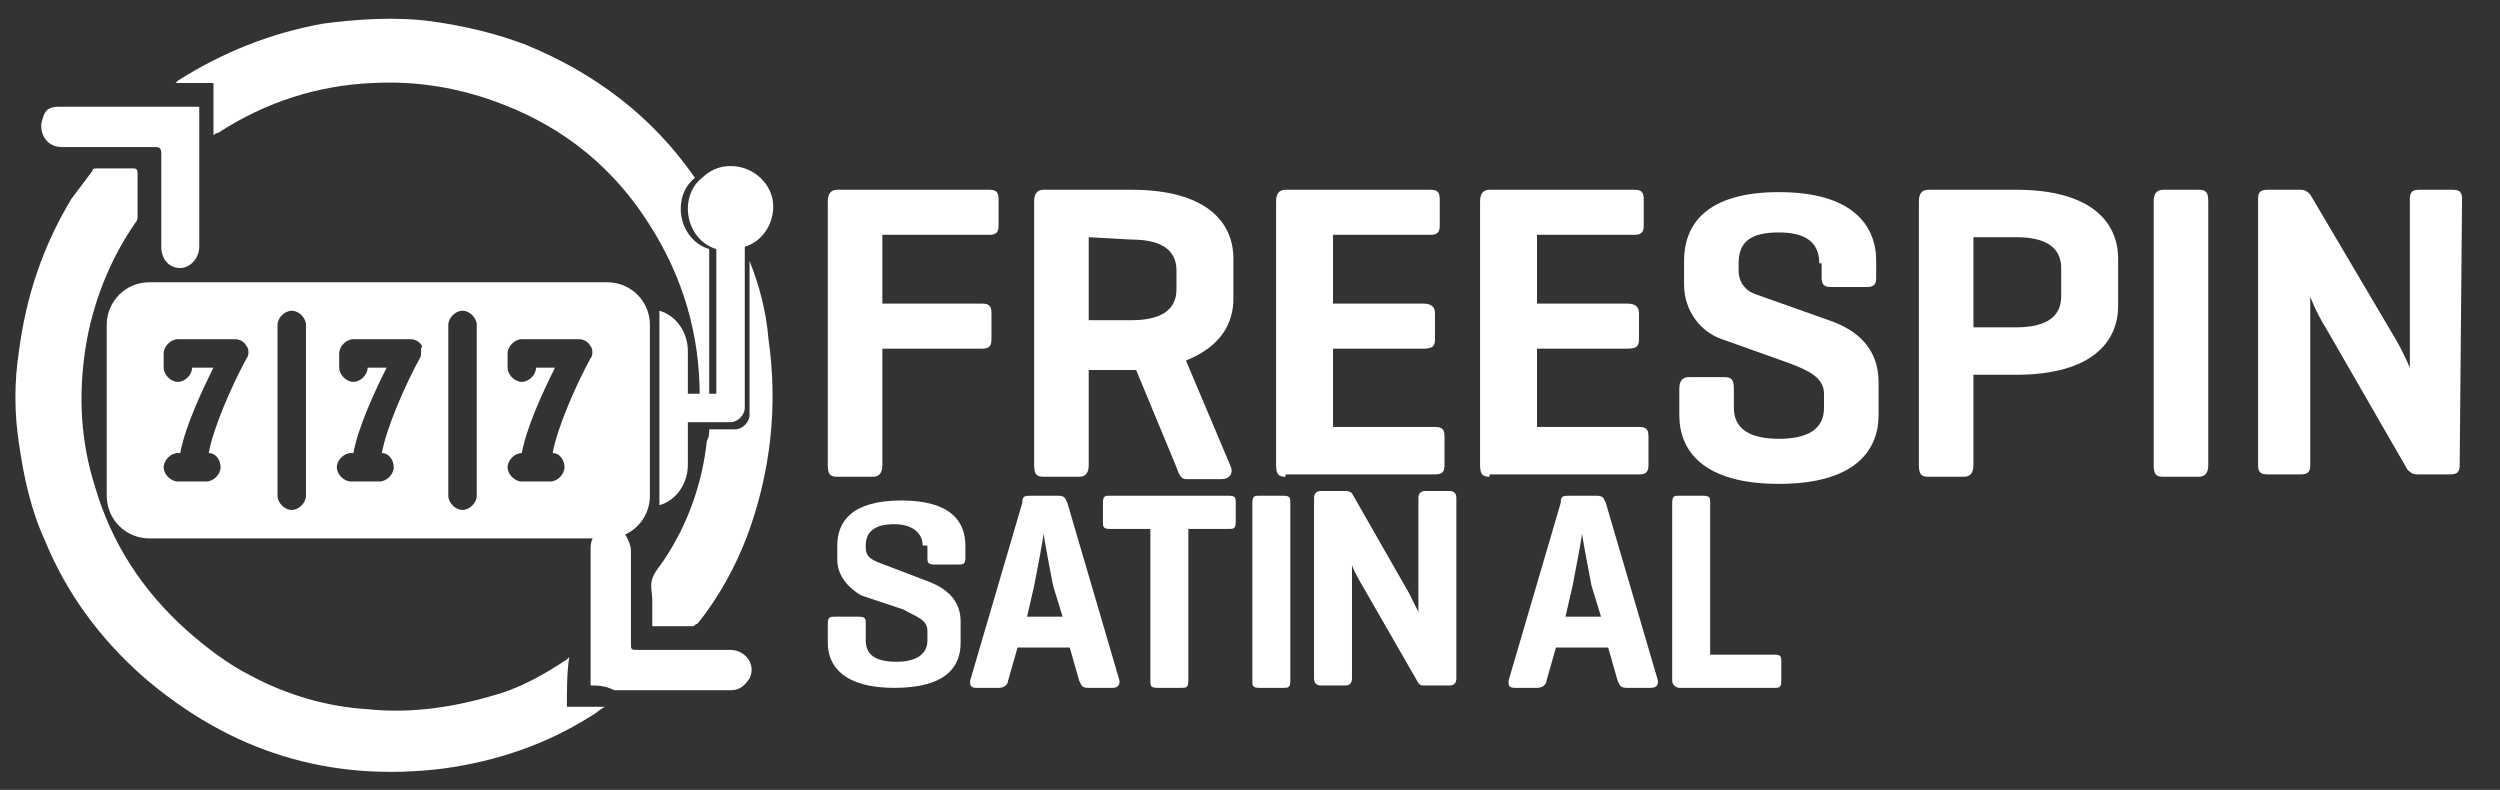 <?xml version="1.0" encoding="utf-8"?>
<!-- Generator: Adobe Illustrator 24.1.2, SVG Export Plug-In . SVG Version: 6.00 Build 0)  -->
<svg version="1.1" id="Layer_1" xmlns="http://www.w3.org/2000/svg" xmlns:xlink="http://www.w3.org/1999/xlink" x="0px" y="0px"
	 viewBox="0 0 105.4 33.3" style="enable-background:new 0 0 105.4 33.3;" xml:space="preserve">
<rect x="0" y="0" width="105.4" height="33.3" fill="#333333" stroke="none"/>
<style type="text/css">
	.st0{fill:#FFFFFF;}
</style>
<g>
	<g>
		<path class="st0" d="M23.9,29.8c0.6,0,1.1,0,1.6,0l0,0c-0.2,0.1-0.4,0.3-0.6,0.4c-1.9,1.2-4,1.9-6.2,2.2c-4.8,0.6-9-0.7-12.7-3.9
			c-1.8-1.6-3.2-3.5-4.1-5.7c-0.6-1.3-0.9-2.7-1.1-4.1c-0.2-1.3-0.2-2.6,0-3.9c0.3-2.3,1-4.4,2.2-6.4C3.3,8,3.6,7.6,3.9,7.2
			c0-0.1,0.1-0.1,0.2-0.1c0.5,0,1,0,1.5,0c0.1,0,0.2,0,0.2,0.2c0,0.6,0,1.2,0,1.8c0,0.1,0,0.2-0.1,0.3c-1.1,1.6-1.8,3.4-2.1,5.3
			c-0.3,2-0.2,3.9,0.4,5.8c0.7,2.4,2,4.4,3.9,6.1c0.8,0.7,1.7,1.4,2.7,1.9c1.5,0.8,3.2,1.3,4.9,1.4c1.9,0.2,3.8-0.1,5.7-0.7
			c0.9-0.3,1.8-0.8,2.7-1.4c0,0,0,0,0.1-0.1C23.9,28.3,23.9,29.1,23.9,29.8z"/>
		<path class="st0" d="M25.6,11.9H6.3c-1,0-1.8,0.8-1.8,1.8v7.2c0,1,0.8,1.8,1.8,1.8h19.3c1,0,1.8-0.8,1.8-1.8v-7.2
			C27.4,12.7,26.6,11.9,25.6,11.9z M10.4,15.1c-0.6,1.1-1.4,2.9-1.6,4c0.3,0,0.5,0.3,0.5,0.6c0,0.3-0.3,0.6-0.6,0.6H7.5
			c-0.3,0-0.6-0.3-0.6-0.6s0.3-0.6,0.6-0.6h0.1C7.8,18,8.5,16.5,9,15.5H8.1c0,0.3-0.3,0.6-0.6,0.6c-0.3,0-0.6-0.3-0.6-0.6v-0.6
			c0-0.3,0.3-0.6,0.6-0.6h2.4c0.2,0,0.4,0.1,0.5,0.3C10.5,14.7,10.5,15,10.4,15.1z M12.9,20.9c0,0.3-0.3,0.6-0.6,0.6
			s-0.6-0.3-0.6-0.6v-7.2c0-0.3,0.3-0.6,0.6-0.6s0.6,0.3,0.6,0.6V20.9z M17.7,15.1c-0.6,1.1-1.4,2.9-1.6,4c0.3,0,0.5,0.3,0.5,0.6
			c0,0.3-0.3,0.6-0.6,0.6h-1.2c-0.3,0-0.6-0.3-0.6-0.6s0.3-0.6,0.6-0.6h0.1c0.2-1.1,0.9-2.6,1.4-3.6h-0.8c0,0.3-0.3,0.6-0.6,0.6
			s-0.6-0.3-0.6-0.6v-0.6c0-0.3,0.3-0.6,0.6-0.6h2.4c0.2,0,0.4,0.1,0.5,0.3C17.7,14.7,17.8,15,17.7,15.1z M20.1,20.9
			c0,0.3-0.3,0.6-0.6,0.6c-0.3,0-0.6-0.3-0.6-0.6v-7.2c0-0.3,0.3-0.6,0.6-0.6c0.3,0,0.6,0.3,0.6,0.6V20.9z M24.9,15.1
			c-0.6,1.1-1.4,2.9-1.6,4c0.3,0,0.5,0.3,0.5,0.6c0,0.3-0.3,0.6-0.6,0.6H22c-0.3,0-0.6-0.3-0.6-0.6s0.3-0.6,0.6-0.6l0,0
			c0.2-1.1,0.9-2.6,1.4-3.6h-0.8c0,0.3-0.3,0.6-0.6,0.6c-0.3,0-0.6-0.3-0.6-0.6v-0.6c0-0.3,0.3-0.6,0.6-0.6h2.4
			c0.2,0,0.4,0.1,0.5,0.3C25,14.7,25,15,24.9,15.1z"/>
		<path class="st0" d="M31.6,11v6.5c0,0.3-0.3,0.6-0.6,0.6h-1.1c0,0.2,0,0.3-0.1,0.5c-0.2,1.8-0.8,3.5-1.8,5
			c-0.2,0.3-0.4,0.5-0.5,0.8s0,0.6,0,0.9c0,0.4,0,0.7,0,1.1c0.6,0,1.2,0,1.7,0c0.1,0,0.1-0.1,0.2-0.1c0.9-1.1,1.6-2.4,2.1-3.7
			c1-2.7,1.3-5.5,0.9-8.3C32.3,13.1,32,12,31.6,11z"/>
		<path class="st0" d="M29.9,10.5c-0.7-0.2-1.2-0.9-1.2-1.7c0-0.5,0.2-1,0.6-1.3c-1.8-2.6-4.2-4.4-7.1-5.6c-1.3-0.5-2.6-0.8-4-1
			c-1.5-0.2-3.1-0.1-4.6,0.1c-2.2,0.4-4.2,1.2-6.1,2.4L7.4,3.5c0.6,0,1.1,0,1.6,0c0,0.7,0,1.4,0,2.2c0.1-0.1,0.2-0.1,0.2-0.1
			c2-1.3,4.2-2,6.5-2.1c1.9-0.1,3.7,0.2,5.5,0.9c2.6,1,4.7,2.7,6.2,5.1c1.4,2.2,2.1,4.6,2.1,7.2h0.4C29.9,16.7,29.9,10.5,29.9,10.5z
			"/>
		<path class="st0" d="M30.8,7c-0.5,0-0.9,0.2-1.2,0.5C29.2,7.8,29,8.3,29,8.8c0,0.8,0.5,1.5,1.2,1.7v6.1h-0.4H29v-1.8
			c0-0.8-0.5-1.5-1.2-1.7v8.2c0.7-0.2,1.2-0.9,1.2-1.7v-1.8h0.7h1.1c0.3,0,0.6-0.3,0.6-0.6v-6.5v-0.3c0.7-0.2,1.2-0.9,1.2-1.7
			C32.6,7.8,31.8,7,30.8,7z"/>
		<path class="st0" d="M24.9,28.9c0-0.1,0-0.1,0-0.1c0-1.9,0-3.8,0-5.7c0-0.4,0.2-0.7,0.6-0.8c0.3-0.1,0.7,0,0.9,0.3
			c0.1,0.2,0.2,0.4,0.2,0.6c0,1.3,0,2.6,0,3.9c0,0.3,0,0.3,0.3,0.3c1.3,0,2.6,0,3.9,0c0.6,0,1.1,0.6,0.8,1.2
			c-0.2,0.3-0.4,0.5-0.8,0.5c-1.6,0-3.3,0-4.9,0C25.5,28.9,25.2,28.9,24.9,28.9z"/>
		<path class="st0" d="M8.4,4.5c0,0.1,0,0.1,0,0.2c0,1.9,0,3.8,0,5.7c0,0.5-0.4,0.9-0.8,0.9c-0.5,0-0.8-0.4-0.8-0.9
			c0-1.3,0-2.6,0-3.9c0-0.3-0.1-0.3-0.3-0.3c-1.3,0-2.6,0-3.9,0c-0.7,0-1-0.7-0.8-1.2c0.1-0.4,0.3-0.5,0.7-0.5c0.5,0,1,0,1.5,0
			c1.4,0,2.8,0,4.2,0C8.2,4.5,8.3,4.5,8.4,4.5z"/>
	</g>
	<g>
		<path class="st0" d="M41.7,8c0.3,0,0.4,0.1,0.4,0.4v1.1c0,0.3-0.1,0.4-0.4,0.4h-4.5v2.9h4.2c0.3,0,0.4,0.1,0.4,0.4v1.1
			c0,0.3-0.1,0.4-0.4,0.4h-4.2v4.9c0,0.3-0.1,0.5-0.4,0.5h-1.5c-0.3,0-0.4-0.1-0.4-0.5V8.5C34.9,8.2,35,8,35.3,8H41.7z"/>
		<path class="st0" d="M45.9,15.5v4.1c0,0.3-0.1,0.5-0.4,0.5H44c-0.3,0-0.4-0.1-0.4-0.5V8.5C43.6,8.2,43.7,8,44,8h3.7
			c3.2,0,4.3,1.4,4.3,2.9v1.7c0,1-0.5,2-2,2.6l1.9,4.5c0.1,0.3-0.1,0.5-0.4,0.5H50c-0.2,0-0.3-0.2-0.4-0.5l-1.7-4.1h-0.1h-1.9V15.5z
			 M45.9,10v3.5h1.8c1.2,0,1.9-0.4,1.9-1.3v-0.8c0-0.9-0.7-1.3-1.9-1.3L45.9,10L45.9,10z"/>
		<path class="st0" d="M54.2,20.1c-0.3,0-0.4-0.1-0.4-0.5V8.5c0-0.3,0.1-0.5,0.4-0.5h6.1c0.3,0,0.4,0.1,0.4,0.4v1.1
			c0,0.3-0.1,0.4-0.4,0.4h-4.1v2.9H60c0.3,0,0.5,0.1,0.5,0.4v1.1c0,0.3-0.1,0.4-0.5,0.4h-3.8V18h4.3c0.3,0,0.4,0.1,0.4,0.4v1.2
			c0,0.3-0.1,0.4-0.4,0.4h-6.3V20.1z"/>
		<path class="st0" d="M62.8,20.1c-0.3,0-0.4-0.1-0.4-0.5V8.5c0-0.3,0.1-0.5,0.4-0.5h6.1c0.3,0,0.4,0.1,0.4,0.4v1.1
			c0,0.3-0.1,0.4-0.4,0.4h-4.1v2.9h3.8c0.3,0,0.5,0.1,0.5,0.4v1.1c0,0.3-0.1,0.4-0.5,0.4h-3.8V18h4.3c0.3,0,0.4,0.1,0.4,0.4v1.2
			c0,0.3-0.1,0.4-0.4,0.4h-6.3V20.1z"/>
		<path class="st0" d="M76.7,11.1c0-0.9-0.6-1.3-1.7-1.3c-1.2,0-1.7,0.4-1.7,1.3v0.3c0,0.6,0.4,0.9,0.7,1l3.1,1.1
			c1.2,0.4,2.1,1.2,2.1,2.6v1.4c0,1.5-1,2.9-4.2,2.9s-4.2-1.4-4.2-2.9v-1.1c0-0.3,0.1-0.5,0.4-0.5h1.5c0.3,0,0.4,0.1,0.4,0.5v0.8
			c0,0.9,0.7,1.3,1.9,1.3c1.2,0,1.9-0.4,1.9-1.3v-0.6c0-0.7-0.7-1-1.5-1.3l-2.8-1C71.7,14,71,13.1,71,12v-1c0-1.5,0.9-2.9,4-2.9
			s4.1,1.4,4.1,2.9v0.7c0,0.3-0.1,0.4-0.4,0.4h-1.5c-0.3,0-0.4-0.1-0.4-0.4v-0.6H76.7z"/>
		<path class="st0" d="M83.2,15.8v3.8c0,0.3-0.1,0.5-0.4,0.5h-1.5c-0.3,0-0.4-0.1-0.4-0.5V8.5C80.9,8.2,81,8,81.3,8H85
			c3.2,0,4.3,1.4,4.3,2.9v2c0,1.5-1.1,2.9-4.3,2.9C85,15.8,83.2,15.8,83.2,15.8z M83.2,10v3.8H85c1.2,0,1.9-0.4,1.9-1.3v-1.2
			c0-0.9-0.7-1.3-1.9-1.3H83.2z"/>
		<path class="st0" d="M93.1,19.6c0,0.3-0.1,0.5-0.4,0.5h-1.5c-0.3,0-0.4-0.1-0.4-0.5V8.5c0-0.3,0.1-0.5,0.4-0.5h1.5
			c0.3,0,0.4,0.1,0.4,0.5V19.6z"/>
		<path class="st0" d="M103.7,19.6c0,0.3-0.1,0.4-0.4,0.4h-1.4c-0.2,0-0.3-0.1-0.4-0.2l-3.4-5.9c-0.5-0.8-0.7-1.4-0.7-1.4v7.1
			c0,0.3-0.1,0.4-0.4,0.4h-1.4c-0.3,0-0.4-0.1-0.4-0.4V8.4c0-0.3,0.1-0.4,0.4-0.4H97c0.2,0,0.3,0.1,0.4,0.2l3.6,6.1
			c0.3,0.5,0.6,1.2,0.6,1.2V8.4c0-0.3,0.1-0.4,0.4-0.4h1.4c0.3,0,0.4,0.1,0.4,0.4L103.7,19.6L103.7,19.6z"/>
	</g>
	<g>
		<path class="st0" d="M38.9,23c0-0.5-0.4-0.9-1.2-0.9c-0.8,0-1.2,0.3-1.2,0.9v0.1c0,0.4,0.3,0.5,0.5,0.6l2.1,0.8
			c0.8,0.3,1.4,0.8,1.4,1.7v0.9c0,1-0.6,1.9-2.8,1.9c-2.1,0-2.8-0.9-2.8-1.9v-0.8c0-0.3,0.1-0.3,0.3-0.3h1c0.3,0,0.3,0.1,0.3,0.3V27
			c0,0.6,0.4,0.9,1.3,0.9c0.8,0,1.3-0.3,1.3-0.9v-0.4c0-0.5-0.5-0.6-1-0.9l-1.8-0.6c-0.5-0.3-1-0.8-1-1.5v-0.6c0-1,0.6-1.9,2.7-1.9
			c2.1,0,2.7,0.9,2.7,1.9v0.5c0,0.3-0.1,0.3-0.3,0.3h-1c-0.3,0-0.3-0.1-0.3-0.3V23H38.9z"/>
		<path class="st0" d="M44.6,20.9c0.3,0,0.3,0.1,0.4,0.3l2.2,7.5c0,0.1,0,0.3-0.3,0.3h-1c-0.3,0-0.3-0.1-0.4-0.3l-0.4-1.4h-2.2
			l-0.4,1.4c0,0.1-0.1,0.3-0.4,0.3h-0.9c-0.3,0-0.3-0.1-0.3-0.3l2.2-7.5c0-0.3,0.1-0.3,0.4-0.3H44.6z M44.4,24.7
			c-0.1-0.5-0.4-2.1-0.4-2.2c0,0.1-0.3,1.7-0.4,2.2L43.3,26h1.5L44.4,24.7z"/>
		<path class="st0" d="M51.8,20.9c0.3,0,0.3,0.1,0.3,0.3V22c0,0.3-0.1,0.3-0.3,0.3h-1.7v6.4c0,0.3-0.1,0.3-0.3,0.3h-1
			c-0.3,0-0.3-0.1-0.3-0.3v-6.4h-1.7c-0.3,0-0.3-0.1-0.3-0.3v-0.8c0-0.3,0.1-0.3,0.3-0.3H51.8z"/>
		<path class="st0" d="M54.4,28.7c0,0.3-0.1,0.3-0.3,0.3h-1c-0.3,0-0.3-0.1-0.3-0.3v-7.5c0-0.3,0.1-0.3,0.3-0.3h1
			c0.3,0,0.3,0.1,0.3,0.3V28.7z"/>
		<path class="st0" d="M67.3,20.9c0.3,0,0.3,0.1,0.4,0.3l2.2,7.5c0,0.1,0,0.3-0.3,0.3h-1c-0.3,0-0.3-0.1-0.4-0.3l-0.4-1.4h-2.2
			l-0.4,1.4c0,0.1-0.1,0.3-0.4,0.3h-0.9c-0.3,0-0.3-0.1-0.3-0.3l2.2-7.5c0-0.3,0.1-0.3,0.4-0.3H67.3z M67.1,24.7
			c-0.1-0.5-0.4-2.1-0.4-2.2c0,0.1-0.3,1.7-0.4,2.2L66,26h1.5L67.1,24.7z"/>
		<path class="st0" d="M72.2,27.6h2.6c0.3,0,0.3,0.1,0.3,0.3v0.8c0,0.3-0.1,0.3-0.3,0.3h-4c-0.1,0-0.3-0.1-0.3-0.3v-7.5
			c0-0.3,0.1-0.3,0.3-0.3h1c0.3,0,0.3,0.1,0.3,0.3v6.4H72.2z"/>
		<g>
			<path class="st0" d="M61.4,28.6c0,0.2-0.1,0.3-0.3,0.3h-1c-0.2,0-0.2,0-0.3-0.1l-2.3-4c-0.3-0.5-0.5-0.9-0.5-1v4.8
				c0,0.2-0.1,0.3-0.3,0.3h-1c-0.2,0-0.3-0.1-0.3-0.3V21c0-0.2,0.1-0.3,0.3-0.3h1c0.1,0,0.2,0,0.3,0.1l2.4,4.2
				c0.2,0.4,0.4,0.8,0.4,0.8V21c0-0.2,0.1-0.3,0.3-0.3h1c0.2,0,0.3,0.1,0.3,0.3V28.6z"/>
		</g>
	</g>
</g>
</svg>
